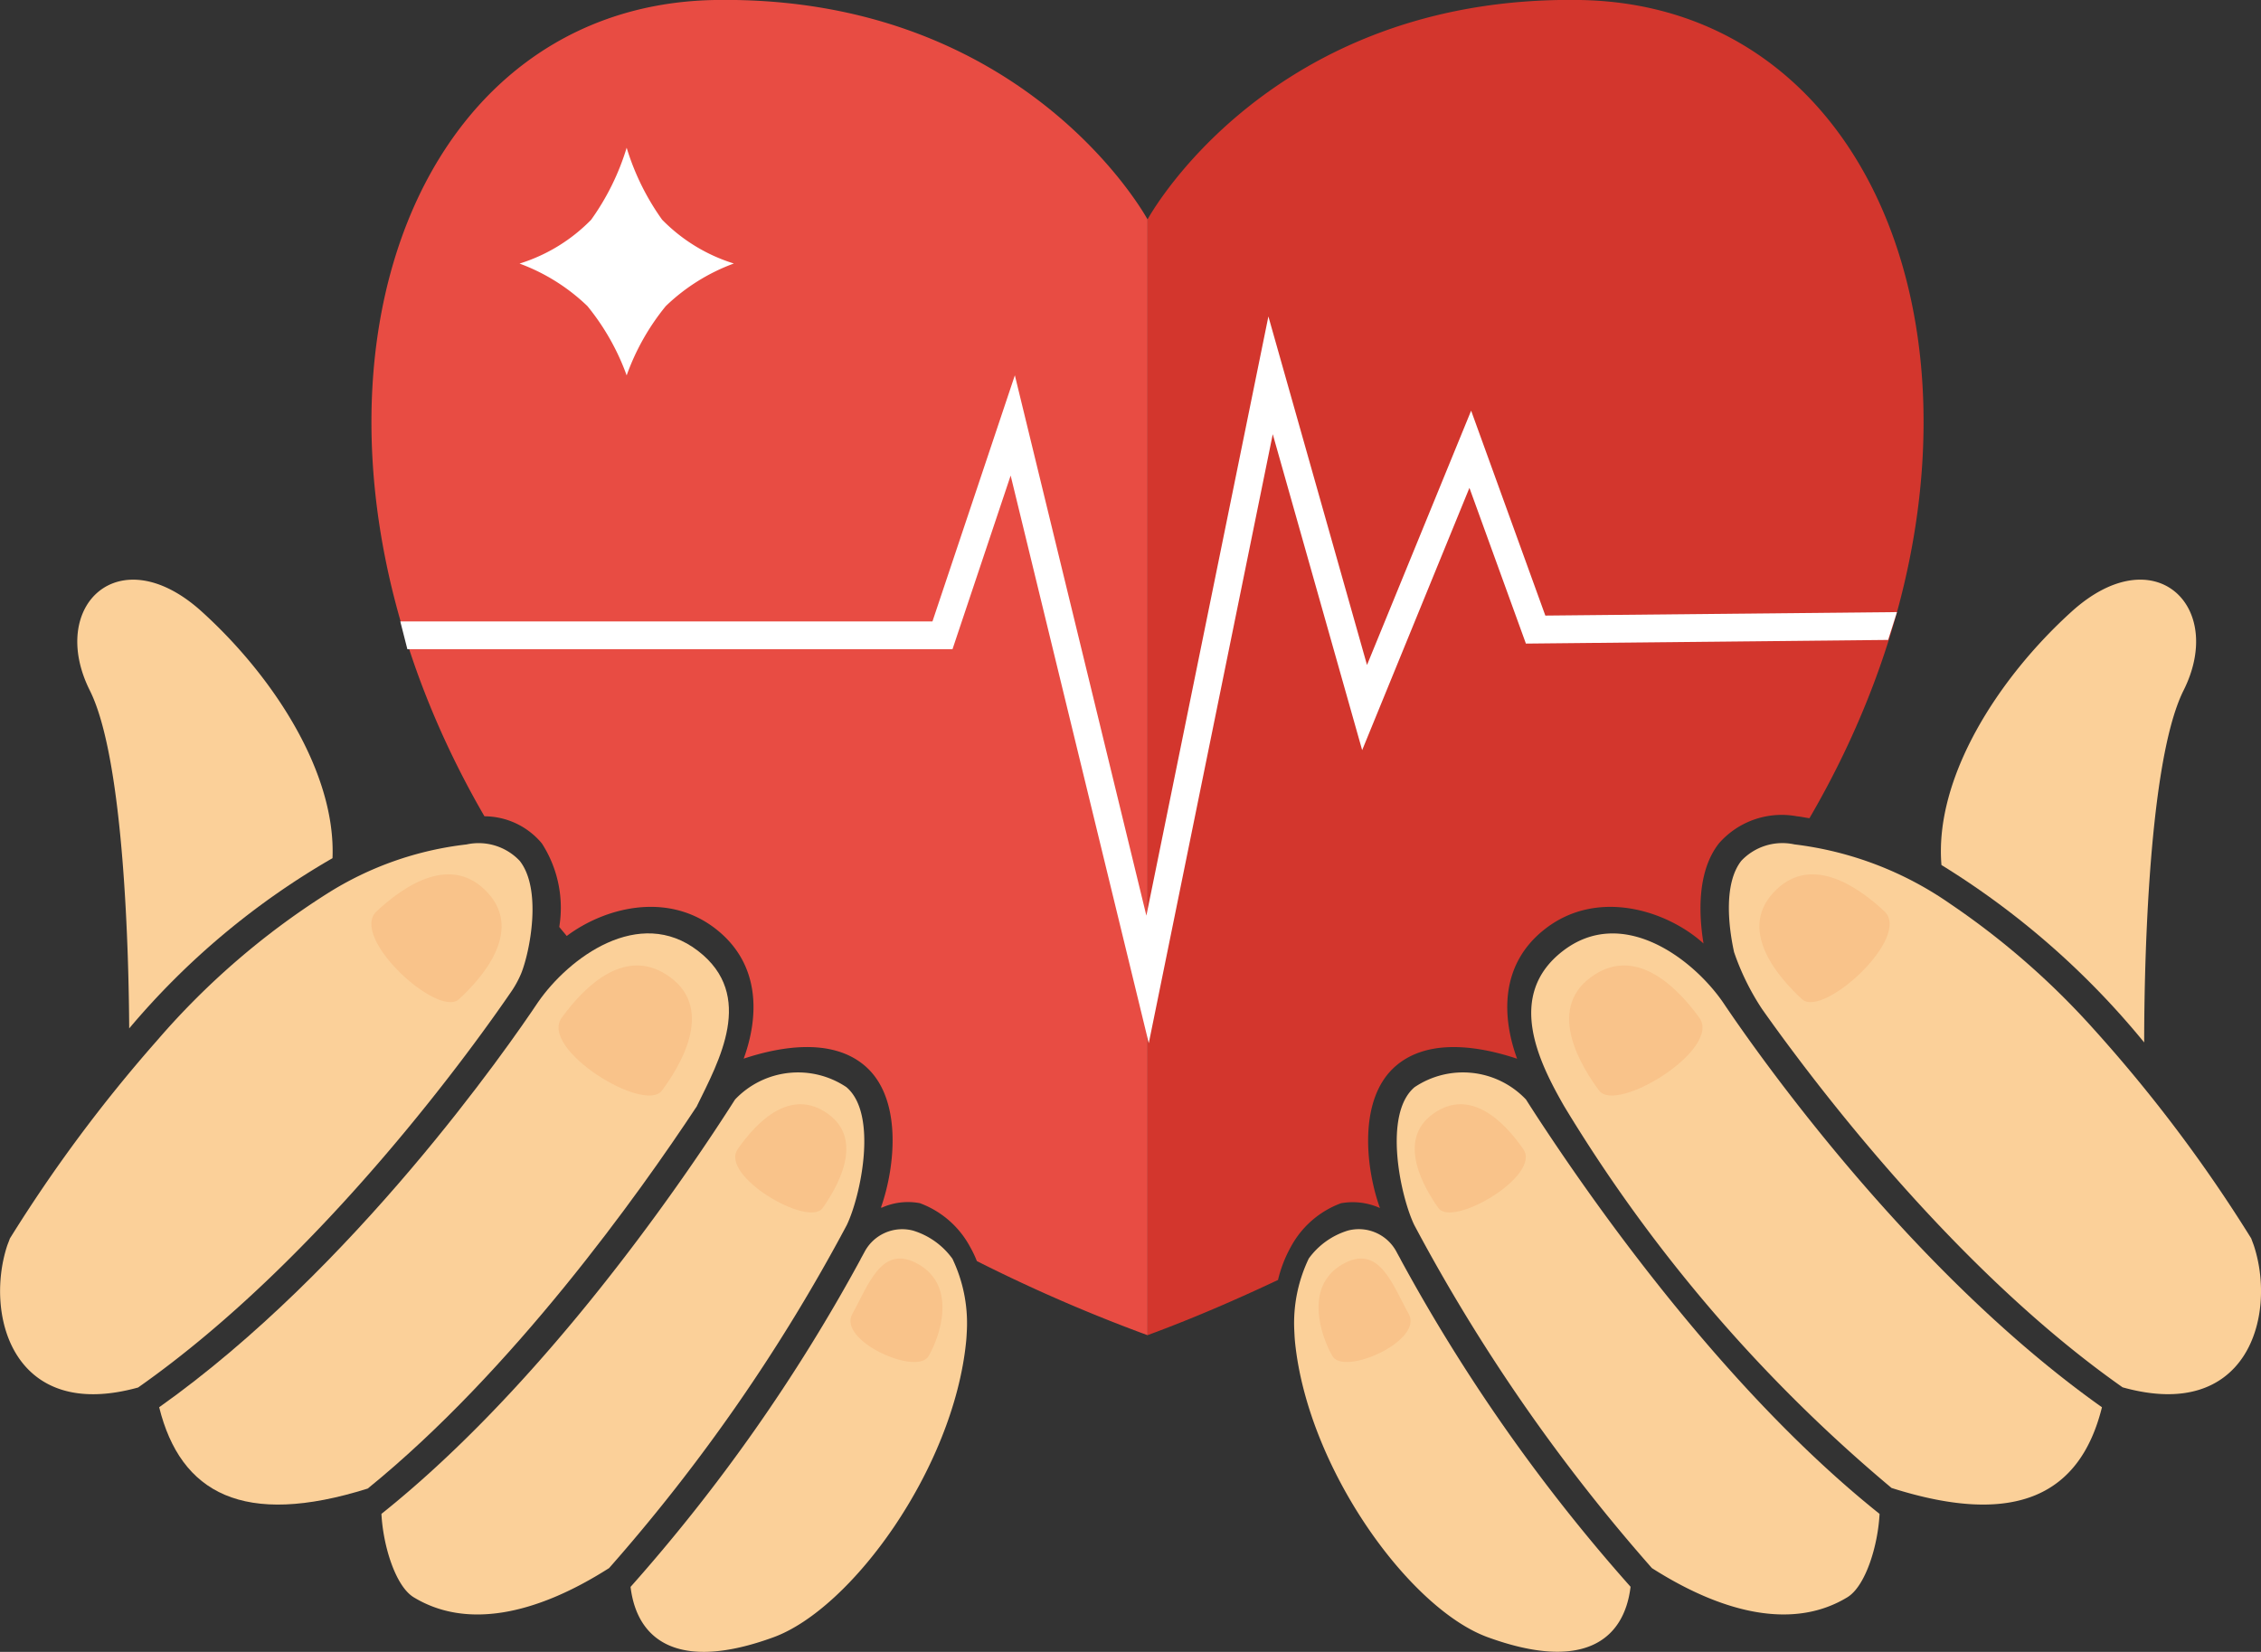 <svg xmlns="http://www.w3.org/2000/svg" xmlns:xlink="http://www.w3.org/1999/xlink" id="Component_7_1" data-name="Component 7 &#x2013; 1" width="110.218" height="80.54" viewBox="0 0 110.218 80.54"><rect x="0" y="0" width="110.218" height="80.54" fill="#333333" stroke="none"/><defs><clipPath id="clip-path"><rect id="Rectangle_75" data-name="Rectangle 75" width="110.218" height="80.54" fill="none"></rect></clipPath></defs><g id="Group_43471" data-name="Group 43471" clip-path="url(#clip-path)"><path id="Path_71847" data-name="Path 71847" d="M78.19,42.962c0-2.374.082-13.494,1.921-17.167,2.063-4.121-1.433-7.487-5.457-3.842-3.594,3.254-6.7,8.109-6.346,12.357a39.521,39.521,0,0,1,9.883,8.652" transform="translate(26.333 7.866)" fill="#fbd099"></path><path id="Path_71848" data-name="Path 71848" d="M56.464,40.633h0v0c-.4-.6-.739-1.122-1.025-1.574a4.23,4.23,0,0,0-5.435-.6c-1.544,1.312-.689,5.322-.008,6.727A87.2,87.2,0,0,0,61.577,61.906c3.657,2.329,7.007,2.954,9.526,1.422.888-.539,1.492-2.512,1.571-4.066C65.581,53.6,59.5,45.2,56.464,40.633" transform="translate(18.95 14.551)" fill="#fbd099"></path><path id="Path_71849" data-name="Path 71849" d="M50.714,44.724l0-.006c-.064-.116-.129-.233-.187-.341a2.081,2.081,0,0,0-2.374-1.057,3.686,3.686,0,0,0-1.912,1.363,7.283,7.283,0,0,0-.708,3.485c.01.193.017.384.036.579.621,6.172,5.576,13.009,9.392,14.4,4.645,1.695,6.653.151,6.966-2.458A85.217,85.217,0,0,1,50.714,44.724Z" transform="translate(17.559 16.678)" fill="#fbd099"></path><path id="Path_71850" data-name="Path 71850" d="M63.212,36.2c-1.5-2.167-4.926-4.715-7.8-2.5-2.816,2.171-1.153,5.448.06,7.568A74.529,74.529,0,0,0,71.432,59.883c6.112,1.947,9.209.287,10.257-3.935C72.18,49.206,64.645,38.339,63.212,36.2" transform="translate(20.776 12.666)" fill="#fbd099"></path><path id="Path_71851" data-name="Path 71851" d="M86.433,49.338c-.044-.14-.1-.267-.147-.406a71.487,71.487,0,0,0-7.661-10.187,37.935,37.935,0,0,0-7.01-6.127,16.8,16.8,0,0,0-7.595-2.9,2.754,2.754,0,0,0-2.593.8c-.842,1.074-.65,3.093-.352,4.454a12.144,12.144,0,0,0,1.362,2.771c2.48,3.517,9.375,12.683,17.577,18.446,6.068,1.7,7.5-3.452,6.418-6.853" transform="translate(23.457 11.453)" fill="#fbd099"></path><path id="Path_71852" data-name="Path 71852" d="M61.547,36.518c-1.157-1.592-3.186-3.553-5.318-1.948s-.417,4.354.432,5.5,6-2.023,4.886-3.553" transform="translate(21.289 13.101)" fill="#f9c38a"></path><path id="Path_71853" data-name="Path 71853" d="M67.99,32.569c-1.4-1.308-3.691-2.81-5.435-.888s.4,4.235,1.419,5.174,5.357-3.029,4.016-4.286" transform="translate(23.871 11.865)" fill="#f9c38a"></path><path id="Path_71854" data-name="Path 71854" d="M55.064,41.047c-.935-1.35-2.59-3.022-4.4-1.725s-.428,3.622.258,4.593,5.037-1.573,4.14-2.868" transform="translate(19.195 14.985)" fill="#f9c38a"></path><path id="Path_71855" data-name="Path 71855" d="M50.778,46.977C50,45.612,49.356,43.5,47.522,44.582s-1.03,3.474-.46,4.458,4.462-.752,3.716-2.063" transform="translate(17.89 17.078)" fill="#f9c38a"></path><path id="Path_71856" data-name="Path 71856" d="M15.16,33.972c.168-4.167-2.875-8.852-6.374-12.019C4.763,18.309,1.267,21.675,3.33,25.8c1.7,3.392,1.9,13.136,1.919,16.477a37.225,37.225,0,0,1,9.91-8.3" transform="translate(1.049 7.866)" fill="#fbd099"></path><path id="Path_71857" data-name="Path 71857" d="M36.091,38.459a4.231,4.231,0,0,0-5.435.6c-.287.45-.628.978-1.024,1.574v0C26.6,45.2,20.512,53.6,13.419,59.262c.079,1.553.685,3.527,1.573,4.066,2.518,1.533,5.868.908,9.525-1.423A87.2,87.2,0,0,0,36.1,45.187c.68-1.406,1.535-5.415-.01-6.727" transform="translate(5.175 14.551)" fill="#fbd099"></path><path id="Path_71858" data-name="Path 71858" d="M31.811,41.266h0c1.073-2.194,2.875-5.4.058-7.568-2.87-2.217-6.3.331-7.8,2.5C22.641,38.337,15.105,49.206,5.6,55.948c1.042,4.2,4.114,5.867,10.167,3.964,7.059-5.727,13.2-14.333,16.047-18.645" transform="translate(2.159 12.666)" fill="#fbd099"></path><path id="Path_71859" data-name="Path 71859" d="M37.867,44.684a3.691,3.691,0,0,0-1.912-1.362,2.078,2.078,0,0,0-2.374,1.056l-.186.339,0,.007a85.35,85.35,0,0,1-11.211,15.97c.313,2.608,2.321,4.153,6.964,2.457,3.817-1.394,8.773-8.229,9.392-14.4.021-.2.029-.389.039-.581a7.286,7.286,0,0,0-.709-3.485" transform="translate(8.554 16.679)" fill="#fbd099"></path><path id="Path_71860" data-name="Path 71860" d="M25.335,30.52a2.756,2.756,0,0,0-2.593-.8,16.112,16.112,0,0,0-6.812,2.408A37.235,37.235,0,0,0,7.682,39.25a72.112,72.112,0,0,0-7.2,9.682c-.047.139-.105.266-.15.406-1.074,3.4.348,8.538,6.4,6.86,9.082-6.373,16.568-16.922,18.237-19.37A4.908,4.908,0,0,0,25.41,36c.413-1.025,1.03-4.074-.075-5.48" transform="translate(0 11.453)" fill="#fbd099"></path><path id="Path_71861" data-name="Path 71861" d="M19.806,36.518c1.157-1.592,3.186-3.553,5.318-1.948s.416,4.354-.432,5.5-6-2.023-4.886-3.553" transform="translate(7.578 13.101)" fill="#f9c38a"></path><path id="Path_71862" data-name="Path 71862" d="M13.319,32.569c1.4-1.308,3.693-2.81,5.435-.888s-.4,4.235-1.419,5.174-5.357-3.029-4.016-4.286" transform="translate(5.038 11.865)" fill="#f9c38a"></path><path id="Path_71863" data-name="Path 71863" d="M25.985,41.047c.935-1.35,2.588-3.022,4.4-1.725s.428,3.622-.258,4.593-5.037-1.573-4.14-2.868" transform="translate(9.975 14.985)" fill="#f9c38a"></path><path id="Path_71864" data-name="Path 71864" d="M30.013,46.977c.776-1.365,1.422-3.478,3.255-2.394s1.031,3.474.46,4.458-4.46-.752-3.715-2.063" transform="translate(11.539 17.078)" fill="#f9c38a"></path><path id="Path_71865" data-name="Path 71865" d="M49.8,58.667a3.23,3.23,0,0,1,1.9.234c-.7-1.945-1.082-5.351.786-6.939,1.641-1.4,4.205-.908,5.9-.341-.715-1.952-.9-4.587,1.387-6.346,2.559-1.972,5.938-.872,7.7.727-.243-1.492-.3-3.533.747-4.876A4.063,4.063,0,0,1,72.025,39.8c.205.018.407.068.612.094C83.725,20.868,77.339.258,61.443,0,46.277-.238,40.37,10.7,40.37,10.7V65.1c2.243-.827,4.337-1.74,6.36-2.692a6.327,6.327,0,0,1,.626-1.614A4.582,4.582,0,0,1,49.8,58.667" transform="translate(15.569 0)" fill="#d3362d"></path><path id="Path_71866" data-name="Path 71866" d="M50.9,10.7S44.994-.238,29.828,0C13.958.258,7.563,20.8,18.575,39.8a3.661,3.661,0,0,1,2.8,1.323,5.785,5.785,0,0,1,.848,4.071c.115.148.245.294.364.442,1.847-1.384,4.883-2.18,7.24-.364,2.281,1.76,2.1,4.393,1.386,6.345,1.7-.565,4.262-1.053,5.9.342,1.858,1.58,1.484,4.959.794,6.909l.029.019a3.111,3.111,0,0,1,1.866-.223,4.576,4.576,0,0,1,2.443,2.123,5.324,5.324,0,0,1,.335.7A78.521,78.521,0,0,0,50.9,65.1Z" transform="translate(5.04 0)" fill="#e84c43"></path><path id="Path_71867" data-name="Path 71867" d="M50.569,46.569,43.836,18.892,41,27.362H14.428l-.346-1.357H40.024l4.017-12L50.452,40.35,56.4,11.135l4.807,16.994,5.076-12.4L69.9,25.72l17.142-.17-.432,1.357-17.657.179L66.2,19.493,60.971,32.281,56.613,16.876Z" transform="translate(5.431 4.294)" fill="#fff"></path><path id="Path_71868" data-name="Path 71868" d="M28.72,10.843a8.352,8.352,0,0,1-3.492-2.135A12.017,12.017,0,0,1,23.5,5.2a12,12,0,0,1-1.732,3.513,8.333,8.333,0,0,1-3.489,2.135,9.5,9.5,0,0,1,3.309,2.074A11.541,11.541,0,0,1,23.5,16.3a11.362,11.362,0,0,1,1.907-3.378,9.5,9.5,0,0,1,3.309-2.074" transform="translate(7.048 2.003)" fill="#fff"></path></g></svg>